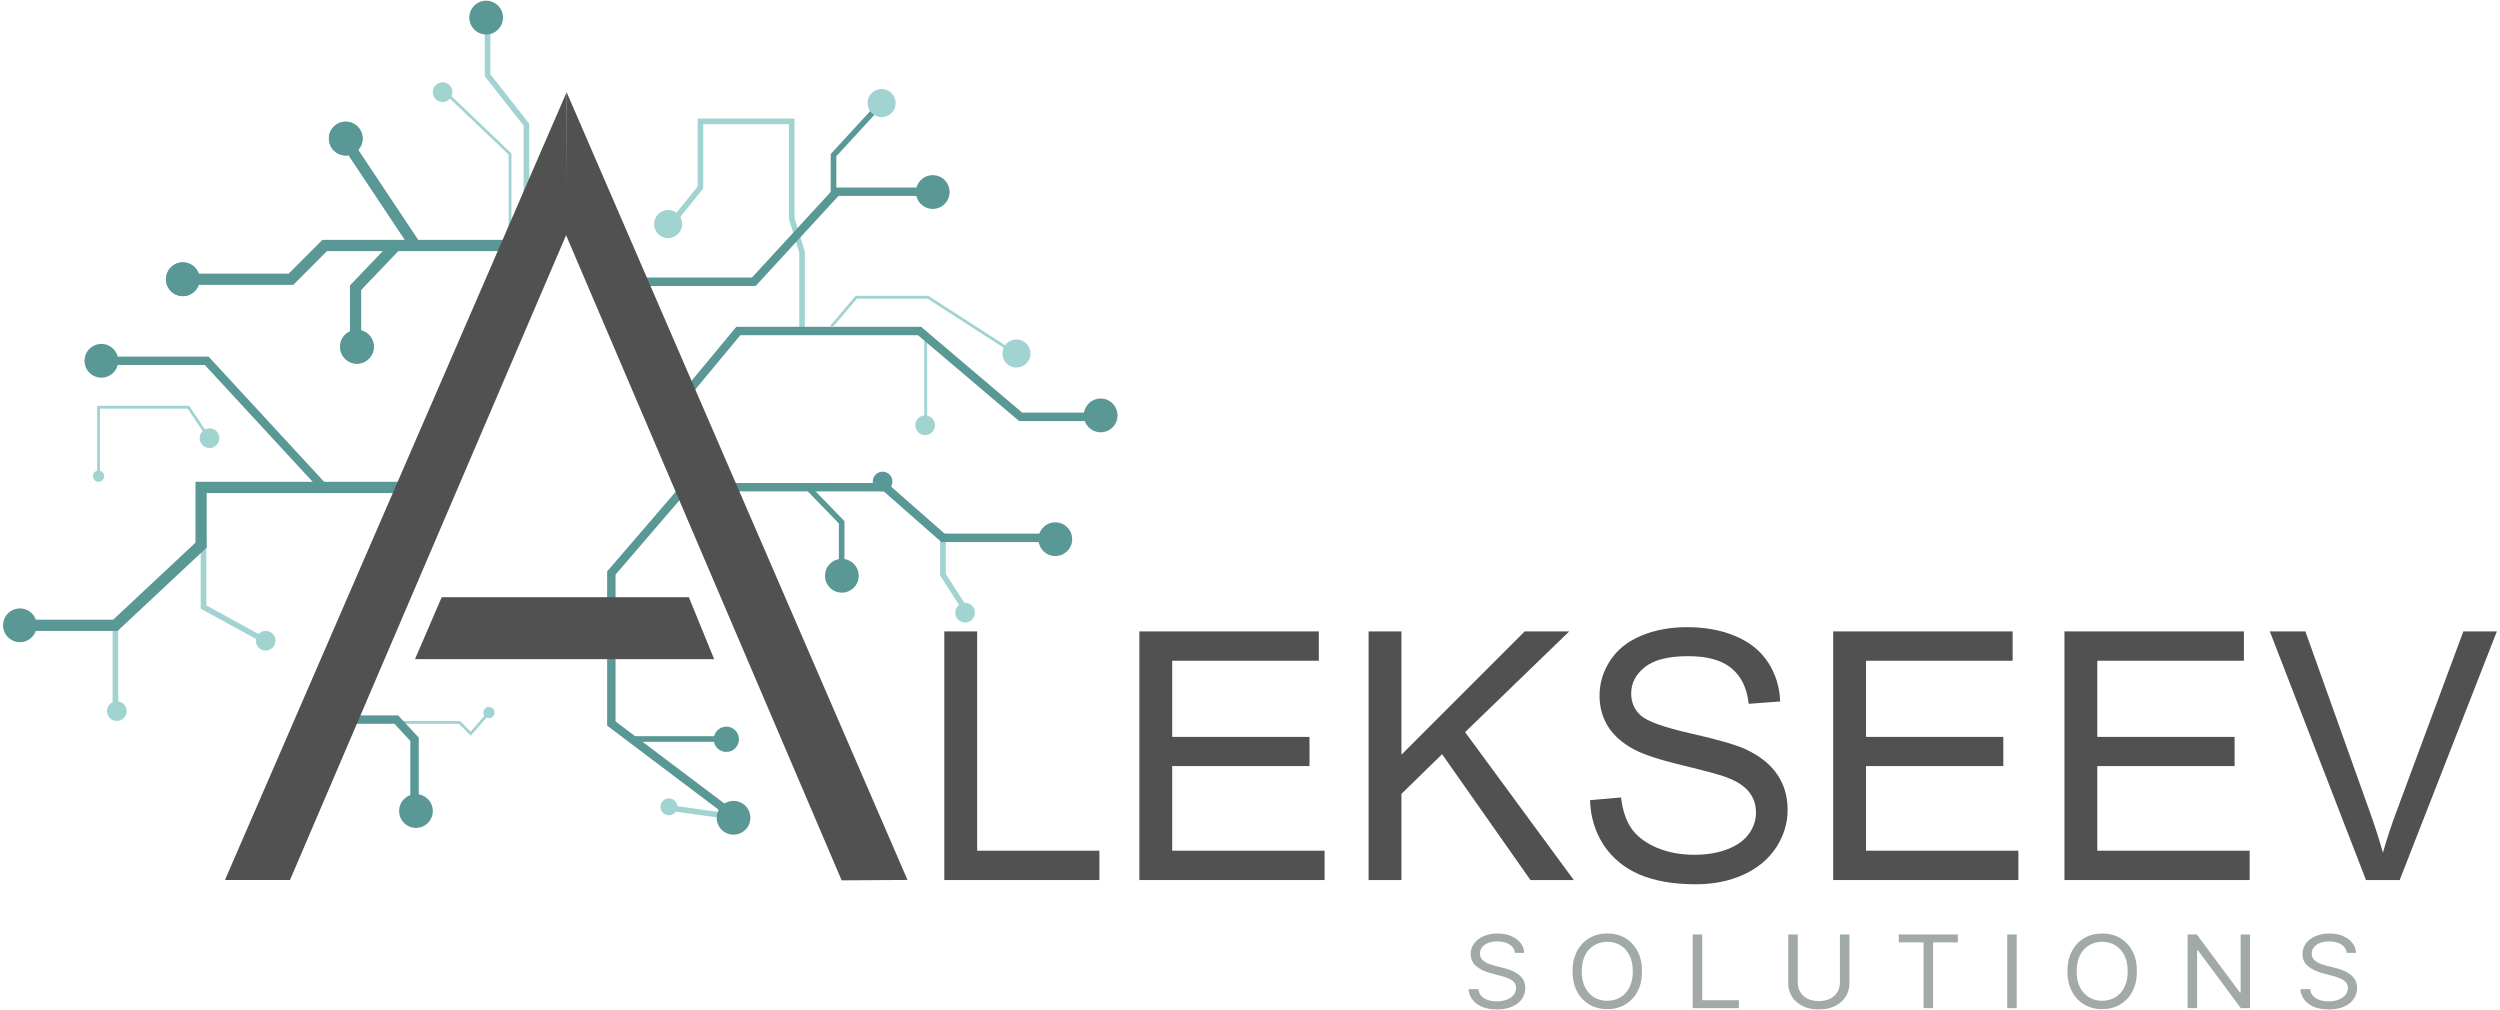 <svg width="542" height="219" viewBox="0 0 542 219" fill="none" xmlns="http://www.w3.org/2000/svg">
<path fill-rule="evenodd" clip-rule="evenodd" d="M209.018 132.852L203.827 124.772L203.827 115.677L205.044 115.677L205.044 124.413L210.042 132.192L209.018 132.852Z" fill="#A1D3D1"/>
<path fill-rule="evenodd" clip-rule="evenodd" d="M192.297 104.708L204.78 115.688L226.499 115.688L226.499 117.518L204.092 117.518L191.609 106.538L156.471 106.538L156.471 104.708L192.297 104.708Z" fill="#599895"/>
<path fill-rule="evenodd" clip-rule="evenodd" d="M183.082 112.989L183.082 122.997L181.864 122.997L181.864 113.484L174.729 106.121L175.603 105.271L183.082 112.989Z" fill="#599895"/>
<path d="M186.168 124.827C186.168 126.848 184.532 128.487 182.514 128.487C180.496 128.487 178.86 126.848 178.86 124.827C178.86 122.805 180.496 121.167 182.514 121.167C184.532 121.167 186.168 122.805 186.168 124.827Z" fill="#599895"/>
<path d="M207.094 132.827C207.094 134.006 208.049 134.962 209.226 134.962C210.403 134.962 211.357 134.006 211.357 132.827C211.357 131.648 210.403 130.692 209.226 130.692C208.049 130.692 207.094 131.648 207.094 132.827Z" fill="#A1D3D1"/>
<path d="M189.212 104.392C189.212 105.571 190.166 106.527 191.343 106.527C192.52 106.527 193.475 105.571 193.475 104.392C193.475 103.213 192.52 102.257 191.343 102.257C190.166 102.257 189.212 103.213 189.212 104.392Z" fill="#599895"/>
<path d="M232.446 116.897C232.446 118.918 230.811 120.557 228.793 120.557C226.775 120.557 225.139 118.918 225.139 116.897C225.139 114.875 226.775 113.237 228.793 113.237C230.811 113.237 232.446 114.875 232.446 116.897Z" fill="#599895"/>
<path fill-rule="evenodd" clip-rule="evenodd" d="M106.241 154.682L102.068 159.505L99.491 156.922H86.525V156.312H99.743L102.037 158.61L105.781 154.283L106.241 154.682Z" fill="#A1D3D1"/>
<path fill-rule="evenodd" clip-rule="evenodd" d="M85.517 156.922H74.955V155.092H86.314L90.787 159.918V172.782H88.96V160.637L85.517 156.922Z" fill="#599895"/>
<path d="M93.832 175.832C93.832 177.854 92.196 179.492 90.178 179.492C88.16 179.492 86.525 177.854 86.525 175.832C86.525 173.811 88.16 172.172 90.178 172.172C92.196 172.172 93.832 173.811 93.832 175.832Z" fill="#599895"/>
<path d="M107.228 154.482C107.228 155.156 106.683 155.702 106.011 155.702C105.338 155.702 104.793 155.156 104.793 154.482C104.793 153.808 105.338 153.262 106.011 153.262C106.683 153.262 107.228 153.808 107.228 154.482Z" fill="#A1D3D1"/>
<path d="M43.29 60.542C43.29 62.564 41.654 64.202 39.636 64.202C37.619 64.202 35.983 62.564 35.983 60.542C35.983 58.521 37.619 56.882 39.636 56.882C41.654 56.882 43.29 58.521 43.29 60.542Z" fill="#599895"/>
<path fill-rule="evenodd" clip-rule="evenodd" d="M39.636 63.592C41.318 63.592 42.681 62.227 42.681 60.542C42.681 58.858 41.318 57.492 39.636 57.492C37.955 57.492 36.592 58.858 36.592 60.542C36.592 62.227 37.955 63.592 39.636 63.592ZM39.636 64.202C41.654 64.202 43.29 62.564 43.29 60.542C43.29 58.521 41.654 56.882 39.636 56.882C37.619 56.882 35.983 58.521 35.983 60.542C35.983 62.564 37.619 64.202 39.636 64.202Z" fill="#599895"/>
<path d="M81.044 75.182C81.044 77.204 79.408 78.842 77.39 78.842C75.372 78.842 73.737 77.204 73.737 75.182C73.737 73.161 75.372 71.522 77.39 71.522C79.408 71.522 81.044 73.161 81.044 75.182Z" fill="#599895"/>
<path fill-rule="evenodd" clip-rule="evenodd" d="M77.39 78.232C79.072 78.232 80.435 76.867 80.435 75.182C80.435 73.498 79.072 72.132 77.39 72.132C75.709 72.132 74.346 73.498 74.346 75.182C74.346 76.867 75.709 78.232 77.39 78.232ZM77.39 78.842C79.408 78.842 81.044 77.204 81.044 75.182C81.044 73.161 79.408 71.522 77.39 71.522C75.372 71.522 73.737 73.161 73.737 75.182C73.737 77.204 75.372 78.842 77.39 78.842Z" fill="#599895"/>
<path d="M78.609 30.042C78.609 32.064 76.973 33.702 74.955 33.702C72.937 33.702 71.302 32.064 71.302 30.042C71.302 28.021 72.937 26.382 74.955 26.382C76.973 26.382 78.609 28.021 78.609 30.042Z" fill="#599895"/>
<path fill-rule="evenodd" clip-rule="evenodd" d="M74.955 33.092C76.637 33.092 78 31.727 78 30.042C78 28.358 76.637 26.992 74.955 26.992C73.274 26.992 71.91 28.358 71.91 30.042C71.91 31.727 73.274 33.092 74.955 33.092ZM74.955 33.702C76.973 33.702 78.609 32.064 78.609 30.042C78.609 28.021 76.973 26.382 74.955 26.382C72.937 26.382 71.302 28.021 71.302 30.042C71.302 32.064 72.937 33.702 74.955 33.702Z" fill="#599895"/>
<path fill-rule="evenodd" clip-rule="evenodd" d="M63.585 61.762H42.072V59.322H62.576L69.883 52.002L109.968 52.002V54.442L70.892 54.442L63.585 61.762Z" fill="#599895"/>
<path fill-rule="evenodd" clip-rule="evenodd" d="M88.96 53.832L75.564 33.702L77.59 32.349L90.987 52.479L88.96 53.832Z" fill="#599895"/>
<path fill-rule="evenodd" clip-rule="evenodd" d="M75.868 74.267L75.868 61.883L85.306 52.003L87.066 53.69L78.304 62.862L78.304 74.267L75.868 74.267Z" fill="#599895"/>
<path fill-rule="evenodd" clip-rule="evenodd" d="M110.882 33.267L110.882 50.477L110.273 50.477L110.273 33.528L97.275 21.113L97.696 20.672L110.882 33.267Z" fill="#A1D3D1"/>
<path fill-rule="evenodd" clip-rule="evenodd" d="M105.098 5.642L106.315 5.642L106.315 16.106L114.73 26.797L114.73 44.089L113.512 44.089L113.512 27.22L105.098 16.529L105.098 5.642Z" fill="#A1D3D1"/>
<path d="M93.832 19.977C93.832 21.156 94.786 22.112 95.963 22.112C97.14 22.112 98.094 21.156 98.094 19.977C98.094 18.798 97.14 17.842 95.963 17.842C94.786 17.842 93.832 18.798 93.832 19.977Z" fill="#A1D3D1"/>
<path d="M109.055 3.812C109.055 5.834 107.419 7.472 105.402 7.472C103.384 7.472 101.748 5.834 101.748 3.812C101.748 1.791 103.384 0.152 105.402 0.152C107.419 0.152 109.055 1.791 109.055 3.812Z" fill="#599895"/>
<path d="M23.195 154.168C23.195 155.347 24.15 156.303 25.327 156.303C26.504 156.303 27.458 155.347 27.458 154.168C27.458 152.989 26.504 152.033 25.327 152.033C24.15 152.033 23.195 152.989 23.195 154.168Z" fill="#A1D3D1"/>
<path d="M55.469 138.918C55.469 140.097 56.423 141.053 57.6 141.053C58.778 141.053 59.732 140.097 59.732 138.918C59.732 137.739 58.778 136.783 57.6 136.783C56.423 136.783 55.469 137.739 55.469 138.918Z" fill="#A1D3D1"/>
<path d="M43.29 94.998C43.29 96.177 44.244 97.133 45.422 97.133C46.599 97.133 47.553 96.177 47.553 94.998C47.553 93.819 46.599 92.863 45.422 92.863C44.244 92.863 43.29 93.819 43.29 94.998Z" fill="#A1D3D1"/>
<path d="M20.15 103.233C20.15 103.906 20.695 104.453 21.368 104.453C22.041 104.453 22.586 103.906 22.586 103.233C22.586 102.559 22.041 102.013 21.368 102.013C20.695 102.013 20.15 102.559 20.15 103.233Z" fill="#A1D3D1"/>
<path d="M7.972 135.563C7.972 137.584 6.336 139.223 4.318 139.223C2.3 139.223 0.665 137.584 0.665 135.563C0.665 133.541 2.3 131.903 4.318 131.903C6.336 131.903 7.972 133.541 7.972 135.563Z" fill="#599895"/>
<path d="M25.631 78.223C25.631 80.244 23.995 81.883 21.977 81.883C19.959 81.883 18.324 80.244 18.324 78.223C18.324 76.201 19.959 74.563 21.977 74.563C23.995 74.563 25.631 76.201 25.631 78.223Z" fill="#599895"/>
<path fill-rule="evenodd" clip-rule="evenodd" d="M24.413 152.643V136.173H25.631V152.643H24.413Z" fill="#A1D3D1"/>
<path fill-rule="evenodd" clip-rule="evenodd" d="M56.623 139.148L43.518 131.968L43.518 117.263L44.736 117.263L44.736 131.245L57.207 138.078L56.623 139.148Z" fill="#A1D3D1"/>
<path fill-rule="evenodd" clip-rule="evenodd" d="M25.503 136.783H7.363V134.343H24.542L42.377 117.648L42.377 104.453H88.96V106.893H44.813L44.813 118.707L25.503 136.783Z" fill="#599895"/>
<path fill-rule="evenodd" clip-rule="evenodd" d="M45.553 94.766L45.048 95.106L40.692 88.593L21.673 88.593L21.673 102.928L21.064 102.928L21.064 87.983L41.017 87.983L45.553 94.766Z" fill="#A1D3D1"/>
<path fill-rule="evenodd" clip-rule="evenodd" d="M45.212 77.308L70.776 105L69.435 106.243L44.413 79.138L25.327 79.138L25.327 77.308L45.212 77.308Z" fill="#599895"/>
<path fill-rule="evenodd" clip-rule="evenodd" d="M200.395 91.042V72.132H201.004V91.042H200.395Z" fill="#A1D3D1"/>
<path fill-rule="evenodd" clip-rule="evenodd" d="M174.496 71.997L173.278 71.997L173.278 54.772L171.033 47.452L171.033 26.925L152.461 26.925L152.461 40.865L145.74 49.2L144.793 48.434L151.243 40.434L151.243 25.705L172.251 25.705L172.251 47.268L174.496 54.588L174.496 71.997Z" fill="#A1D3D1"/>
<path fill-rule="evenodd" clip-rule="evenodd" d="M159.644 70.845L199.684 70.845L221.606 89.45L236.799 89.45L236.799 91.28L220.936 91.28L199.014 72.675L160.501 72.675L149.127 86.382L147.722 85.213L159.644 70.845Z" fill="#599895"/>
<path fill-rule="evenodd" clip-rule="evenodd" d="M180.985 40.65L201.176 40.65L201.176 42.48L181.786 42.48L163.822 62L138.76 62L138.76 60.17L163.022 60.17L180.985 40.65Z" fill="#599895"/>
<path fill-rule="evenodd" clip-rule="evenodd" d="M201.265 64.135L218.391 75.163L218.061 75.677L201.086 64.745L185.789 64.745L180.431 71.044L179.968 70.649L185.507 64.135L201.265 64.135Z" fill="#A1D3D1"/>
<path fill-rule="evenodd" clip-rule="evenodd" d="M190.071 22.547L190.967 23.373L181.318 33.873L181.318 42.149L180.1 42.149L180.1 33.397L190.071 22.547Z" fill="#599895"/>
<path d="M198.435 92.195C198.435 93.374 199.39 94.33 200.567 94.33C201.744 94.33 202.698 93.374 202.698 92.195C202.698 91.016 201.744 90.06 200.567 90.06C199.39 90.06 198.435 91.016 198.435 92.195Z" fill="#A1D3D1"/>
<path d="M147.894 48.58C147.894 50.264 146.531 51.63 144.849 51.63C143.168 51.63 141.804 50.264 141.804 48.58C141.804 46.895 143.168 45.53 144.849 45.53C146.531 45.53 147.894 46.895 147.894 48.58Z" fill="#A1D3D1"/>
<path d="M242.279 90.06C242.279 92.081 240.643 93.72 238.626 93.72C236.608 93.72 234.972 92.081 234.972 90.06C234.972 88.039 236.608 86.4 238.626 86.4C240.643 86.4 242.279 88.039 242.279 90.06Z" fill="#599895"/>
<path d="M223.402 76.64C223.402 78.324 222.039 79.69 220.358 79.69C218.676 79.69 217.313 78.324 217.313 76.64C217.313 74.956 218.676 73.59 220.358 73.59C222.039 73.59 223.402 74.956 223.402 76.64Z" fill="#A1D3D1"/>
<path d="M194.173 22.35C194.173 24.035 192.81 25.4 191.129 25.4C189.447 25.4 188.084 24.035 188.084 22.35C188.084 20.666 189.447 19.3 191.129 19.3C192.81 19.3 194.173 20.666 194.173 22.35Z" fill="#A1D3D1"/>
<path d="M205.876 41.632C205.876 43.654 204.24 45.292 202.222 45.292C200.204 45.292 198.569 43.654 198.569 41.632C198.569 39.611 200.204 37.972 202.222 37.972C204.24 37.972 205.876 39.611 205.876 41.632Z" fill="#599895"/>
<path fill-rule="evenodd" clip-rule="evenodd" d="M156.652 176.198L131.626 157.318L131.626 123.887L147.675 105.232L149.059 106.427L133.453 124.567L133.453 156.405L157.751 174.736L156.652 176.198Z" fill="#599895"/>
<path fill-rule="evenodd" clip-rule="evenodd" d="M157.201 160.827H136.498V159.607H157.201V160.827Z" fill="#599895"/>
<path fill-rule="evenodd" clip-rule="evenodd" d="M155.983 177.297L145.591 175.832L145.76 174.624L156.153 176.089L155.983 177.297Z" fill="#A1D3D1"/>
<path d="M162.682 177.297C162.682 179.318 161.046 180.957 159.028 180.957C157.011 180.957 155.375 179.318 155.375 177.297C155.375 175.276 157.011 173.637 159.028 173.637C161.046 173.637 162.682 175.276 162.682 177.297Z" fill="#599895"/>
<path d="M160.205 160.277C160.205 161.793 158.978 163.022 157.465 163.022C155.952 163.022 154.725 161.793 154.725 160.277C154.725 158.761 155.952 157.532 157.465 157.532C158.978 157.532 160.205 158.761 160.205 160.277Z" fill="#599895"/>
<path d="M146.849 174.917C146.849 175.928 146.032 176.747 145.023 176.747C144.014 176.747 143.196 175.928 143.196 174.917C143.196 173.907 144.014 173.087 145.023 173.087C146.032 173.087 146.849 173.907 146.849 174.917Z" fill="#A1D3D1"/>
<path d="M122.849 19.984L122.849 50.709L62.869 190.784L48.771 190.784L122.849 19.984Z" fill="#515151"/>
<path d="M122.846 19.988L122.651 50.818L182.471 190.86L196.747 190.77L122.846 19.988Z" fill="#515151"/>
<path d="M95.757 129.479H149.343L154.824 142.899H89.972L95.757 129.479Z" fill="#515151"/>
<path d="M204.726 190.793V136.888H211.847V184.432H238.349V190.793H204.726Z" fill="#515151"/>
<path d="M247.011 190.793V136.888H285.92V143.249H254.132V159.759H283.901V166.083H254.132V184.432H287.168V190.793H247.011Z" fill="#515151"/>
<path d="M296.711 190.793V136.888H303.832V163.62L330.554 136.888H340.208L317.634 158.729L341.199 190.793H331.802L312.642 163.509L303.832 172.114V190.793H296.711Z" fill="#515151"/>
<path d="M344.723 173.474L351.44 172.886C351.758 175.582 352.492 177.801 353.642 179.541C354.817 181.257 356.628 182.654 359.075 183.733C361.522 184.787 364.275 185.314 367.334 185.314C370.05 185.314 372.448 184.91 374.528 184.101C376.608 183.292 378.15 182.189 379.153 180.791C380.181 179.37 380.695 177.825 380.695 176.158C380.695 174.467 380.205 172.996 379.227 171.746C378.248 170.471 376.633 169.405 374.381 168.547C372.938 167.983 369.744 167.113 364.801 165.936C359.858 164.735 356.395 163.607 354.413 162.553C351.844 161.205 349.923 159.538 348.65 157.553C347.402 155.542 346.778 153.3 346.778 150.824C346.778 148.103 347.549 145.566 349.091 143.212C350.633 140.834 352.884 139.033 355.845 137.807C358.806 136.581 362.097 135.969 365.719 135.969C369.707 135.969 373.219 136.618 376.253 137.917C379.312 139.192 381.661 141.08 383.301 143.58C384.94 146.08 385.821 148.912 385.944 152.074L379.116 152.589C378.749 149.181 377.501 146.607 375.372 144.867C373.268 143.126 370.148 142.256 366.012 142.256C361.706 142.256 358.561 143.053 356.579 144.646C354.621 146.215 353.642 148.115 353.642 150.346C353.642 152.282 354.34 153.876 355.735 155.126C357.105 156.376 360.678 157.663 366.453 158.987C372.252 160.286 376.229 161.426 378.382 162.406C381.515 163.853 383.827 165.691 385.32 167.922C386.812 170.128 387.559 172.677 387.559 175.57C387.559 178.438 386.739 181.147 385.099 183.696C383.46 186.221 381.099 188.194 378.015 189.616C374.956 191.013 371.506 191.712 367.664 191.712C362.794 191.712 358.708 191.001 355.404 189.579C352.125 188.158 349.544 186.025 347.659 183.181C345.8 180.313 344.821 177.078 344.723 173.474Z" fill="#515151"/>
<path d="M397.433 190.793V136.888H436.341V143.249H404.554V159.759H434.322V166.083H404.554V184.432H437.589V190.793H397.433Z" fill="#515151"/>
<path d="M447.573 190.793V136.888H486.482V143.249H454.694V159.759H484.463V166.083H454.694V184.432H487.73V190.793H447.573Z" fill="#515151"/>
<path d="M512.947 190.793L492.098 136.888H499.806L513.791 176.048C514.916 179.186 515.859 182.127 516.617 184.873C517.449 181.931 518.416 178.99 519.517 176.048L534.053 136.888H541.32L520.251 190.793H512.947Z" fill="#515151"/>
<path d="M328.45 206.583C328.35 205.792 327.945 205.179 327.233 204.742C326.522 204.305 325.65 204.087 324.617 204.087C323.861 204.087 323.2 204.201 322.633 204.43C322.072 204.659 321.633 204.973 321.316 205.374C321.005 205.774 320.85 206.229 320.85 206.739C320.85 207.165 320.958 207.532 321.175 207.839C321.397 208.14 321.68 208.392 322.025 208.595C322.369 208.793 322.73 208.956 323.108 209.086C323.486 209.211 323.833 209.313 324.15 209.391L325.883 209.827C326.328 209.937 326.822 210.087 327.367 210.28C327.917 210.472 328.442 210.735 328.942 211.068C329.448 211.395 329.864 211.816 330.192 212.331C330.52 212.846 330.684 213.478 330.684 214.227C330.684 215.09 330.442 215.87 329.959 216.566C329.481 217.263 328.781 217.817 327.859 218.228C326.942 218.639 325.828 218.844 324.517 218.844C323.294 218.844 322.236 218.659 321.341 218.29C320.452 217.921 319.752 217.406 319.241 216.746C318.736 216.085 318.449 215.318 318.383 214.445H320.516C320.572 215.048 320.789 215.547 321.166 215.942C321.55 216.332 322.033 216.624 322.616 216.816C323.205 217.003 323.839 217.097 324.517 217.097C325.306 217.097 326.014 216.977 326.642 216.738C327.27 216.494 327.767 216.156 328.134 215.724C328.5 215.287 328.684 214.778 328.684 214.195C328.684 213.665 328.525 213.233 328.209 212.901C327.892 212.568 327.475 212.297 326.958 212.089C326.442 211.881 325.883 211.699 325.283 211.543L323.183 210.982C321.85 210.623 320.794 210.111 320.016 209.445C319.238 208.78 318.85 207.909 318.85 206.832C318.85 205.938 319.108 205.158 319.625 204.492C320.147 203.822 320.847 203.302 321.725 202.932C322.608 202.558 323.594 202.371 324.683 202.371C325.783 202.371 326.761 202.556 327.617 202.925C328.472 203.289 329.15 203.788 329.65 204.422C330.156 205.057 330.423 205.777 330.45 206.583H328.45Z" fill="#A1AAA8"/>
<path d="M355.993 210.576C355.993 212.261 355.668 213.717 355.018 214.944C354.368 216.171 353.476 217.118 352.343 217.783C351.209 218.449 349.915 218.782 348.459 218.782C347.003 218.782 345.709 218.449 344.575 217.783C343.442 217.118 342.55 216.171 341.9 214.944C341.25 213.717 340.925 212.261 340.925 210.576C340.925 208.891 341.25 207.436 341.9 206.208C342.55 204.981 343.442 204.035 344.575 203.369C345.709 202.704 347.003 202.371 348.459 202.371C349.915 202.371 351.209 202.704 352.343 203.369C353.476 204.035 354.368 204.981 355.018 206.208C355.668 207.436 355.993 208.891 355.993 210.576ZM353.993 210.576C353.993 209.193 353.746 208.026 353.251 207.074C352.762 206.123 352.098 205.402 351.259 204.914C350.426 204.425 349.492 204.18 348.459 204.18C347.426 204.18 346.489 204.425 345.65 204.914C344.817 205.402 344.153 206.123 343.659 207.074C343.17 208.026 342.925 209.193 342.925 210.576C342.925 211.959 343.17 213.127 343.659 214.078C344.153 215.03 344.817 215.75 345.65 216.239C346.489 216.728 347.426 216.972 348.459 216.972C349.492 216.972 350.426 216.728 351.259 216.239C352.098 215.75 352.762 215.03 353.251 214.078C353.746 213.127 353.993 211.959 353.993 210.576Z" fill="#A1AAA8"/>
<path d="M366.978 218.563V202.589H369.045V216.847H376.979V218.563H366.978Z" fill="#A1AAA8"/>
<path d="M398.89 202.589H400.957V213.166C400.957 214.258 400.682 215.233 400.132 216.091C399.587 216.943 398.818 217.617 397.823 218.111C396.829 218.6 395.662 218.844 394.323 218.844C392.984 218.844 391.817 218.6 390.823 218.111C389.828 217.617 389.056 216.943 388.506 216.091C387.961 215.233 387.689 214.258 387.689 213.166V202.589H389.756V213.01C389.756 213.79 389.939 214.484 390.306 215.092C390.673 215.695 391.195 216.171 391.873 216.52C392.556 216.863 393.373 217.034 394.323 217.034C395.273 217.034 396.09 216.863 396.773 216.52C397.456 216.171 397.979 215.695 398.34 215.092C398.707 214.484 398.89 213.79 398.89 213.01V202.589Z" fill="#A1AAA8"/>
<path d="M411.661 204.305V202.589H424.462V204.305H419.095V218.563H417.028V204.305H411.661Z" fill="#A1AAA8"/>
<path d="M437.228 202.589V218.563H435.161V202.589H437.228Z" fill="#A1AAA8"/>
<path d="M463.283 210.576C463.283 212.261 462.958 213.717 462.308 214.944C461.658 216.171 460.766 217.118 459.633 217.783C458.5 218.449 457.205 218.782 455.749 218.782C454.294 218.782 452.999 218.449 451.866 217.783C450.732 217.118 449.841 216.171 449.191 214.944C448.54 213.717 448.215 212.261 448.215 210.576C448.215 208.891 448.54 207.436 449.191 206.208C449.841 204.981 450.732 204.035 451.866 203.369C452.999 202.704 454.294 202.371 455.749 202.371C457.205 202.371 458.5 202.704 459.633 203.369C460.766 204.035 461.658 204.981 462.308 206.208C462.958 207.436 463.283 208.891 463.283 210.576ZM461.283 210.576C461.283 209.193 461.036 208.026 460.541 207.074C460.052 206.123 459.389 205.402 458.55 204.914C457.716 204.425 456.783 204.18 455.749 204.18C454.716 204.18 453.78 204.425 452.941 204.914C452.107 205.402 451.443 206.123 450.949 207.074C450.46 208.026 450.216 209.193 450.216 210.576C450.216 211.959 450.46 213.127 450.949 214.078C451.443 215.03 452.107 215.75 452.941 216.239C453.78 216.728 454.716 216.972 455.749 216.972C456.783 216.972 457.716 216.728 458.55 216.239C459.389 215.75 460.052 215.03 460.541 214.078C461.036 213.127 461.283 211.959 461.283 210.576Z" fill="#A1AAA8"/>
<path d="M487.803 202.589V218.563H485.803L476.502 206.021H476.335V218.563H474.268V202.589H476.269L485.603 215.162H485.769V202.589H487.803Z" fill="#A1AAA8"/>
<path d="M508.783 206.583C508.682 205.792 508.277 205.179 507.566 204.742C506.855 204.305 505.982 204.087 504.949 204.087C504.193 204.087 503.532 204.201 502.965 204.43C502.404 204.659 501.965 204.973 501.649 205.374C501.337 205.774 501.182 206.229 501.182 206.739C501.182 207.165 501.29 207.532 501.507 207.839C501.729 208.14 502.013 208.392 502.357 208.595C502.701 208.793 503.063 208.956 503.44 209.086C503.818 209.211 504.165 209.313 504.482 209.391L506.216 209.827C506.66 209.937 507.155 210.087 507.699 210.28C508.249 210.472 508.774 210.735 509.274 211.068C509.78 211.395 510.197 211.816 510.524 212.331C510.852 212.846 511.016 213.478 511.016 214.227C511.016 215.09 510.774 215.87 510.291 216.566C509.813 217.263 509.113 217.817 508.191 218.228C507.274 218.639 506.16 218.844 504.849 218.844C503.627 218.844 502.568 218.659 501.674 218.29C500.785 217.921 500.085 217.406 499.573 216.746C499.068 216.085 498.782 215.318 498.715 214.445H500.849C500.904 215.048 501.121 215.547 501.499 215.942C501.882 216.332 502.365 216.624 502.949 216.816C503.538 217.003 504.171 217.097 504.849 217.097C505.638 217.097 506.346 216.977 506.974 216.738C507.602 216.494 508.099 216.156 508.466 215.724C508.833 215.287 509.016 214.778 509.016 214.195C509.016 213.665 508.858 213.233 508.541 212.901C508.224 212.568 507.807 212.297 507.291 212.089C506.774 211.881 506.216 211.699 505.616 211.543L503.515 210.982C502.182 210.623 501.126 210.111 500.349 209.445C499.571 208.78 499.182 207.909 499.182 206.832C499.182 205.938 499.44 205.158 499.957 204.492C500.479 203.822 501.179 203.302 502.057 202.932C502.94 202.558 503.927 202.371 505.016 202.371C506.116 202.371 507.093 202.556 507.949 202.925C508.805 203.289 509.483 203.788 509.983 204.422C510.488 205.057 510.755 205.777 510.783 206.583H508.783Z" fill="#A1AAA8"/>
</svg>
